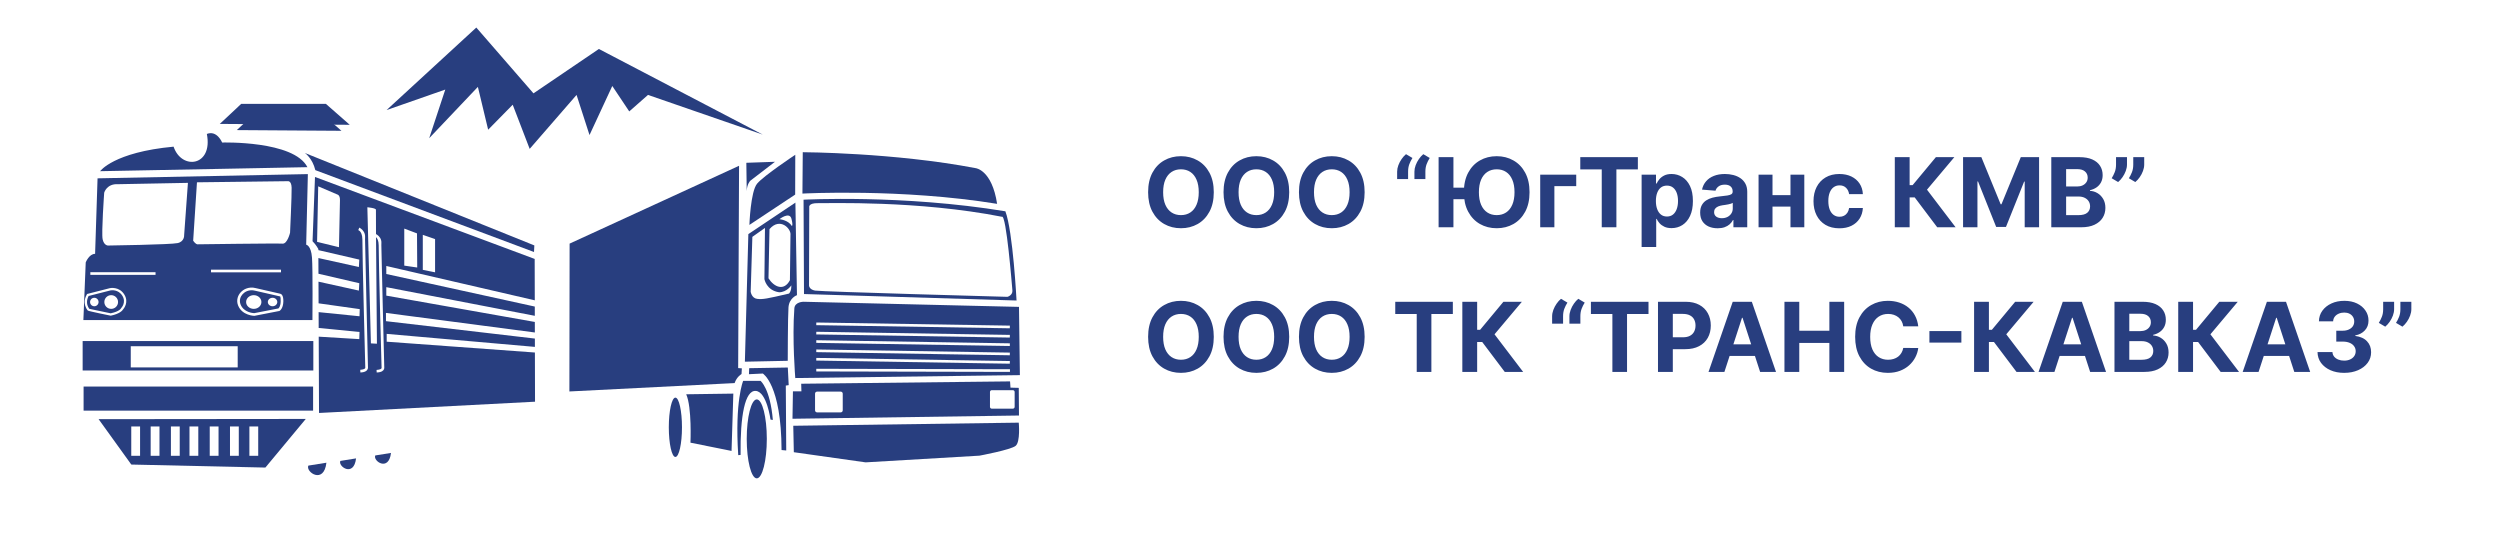 <?xml version="1.0" encoding="UTF-8"?> <svg xmlns="http://www.w3.org/2000/svg" width="363" height="78" viewBox="0 0 363 78" fill="none"><g clip-path="url(#clip0_82_271)"><path d="M176.241 27.909C176.241 29.019 176.031 29.964 175.61 30.743C175.192 31.522 174.622 32.117 173.9 32.528C173.181 32.935 172.372 33.139 171.474 33.139C170.569 33.139 169.757 32.934 169.038 32.523C168.318 32.112 167.75 31.517 167.332 30.738C166.915 29.959 166.706 29.016 166.706 27.909C166.706 26.799 166.915 25.854 167.332 25.075C167.75 24.296 168.318 23.703 169.038 23.296C169.757 22.884 170.569 22.679 171.474 22.679C172.372 22.679 173.181 22.884 173.9 23.296C174.622 23.703 175.192 24.296 175.61 25.075C176.031 25.854 176.241 26.799 176.241 27.909ZM174.059 27.909C174.059 27.19 173.951 26.583 173.736 26.09C173.524 25.596 173.224 25.221 172.836 24.966C172.448 24.711 171.994 24.583 171.474 24.583C170.953 24.583 170.499 24.711 170.112 24.966C169.724 25.221 169.422 25.596 169.207 26.09C168.995 26.583 168.888 27.19 168.888 27.909C168.888 28.628 168.995 29.235 169.207 29.729C169.422 30.223 169.724 30.597 170.112 30.852C170.499 31.108 170.953 31.235 171.474 31.235C171.994 31.235 172.448 31.108 172.836 30.852C173.224 30.597 173.524 30.223 173.736 29.729C173.951 29.235 174.059 28.628 174.059 27.909ZM187.193 27.909C187.193 29.019 186.982 29.964 186.561 30.743C186.144 31.522 185.574 32.117 184.851 32.528C184.132 32.935 183.323 33.139 182.425 33.139C181.52 33.139 180.708 32.934 179.989 32.523C179.27 32.112 178.701 31.517 178.284 30.738C177.866 29.959 177.657 29.016 177.657 27.909C177.657 26.799 177.866 25.854 178.284 25.075C178.701 24.296 179.27 23.703 179.989 23.296C180.708 22.884 181.52 22.679 182.425 22.679C183.323 22.679 184.132 22.884 184.851 23.296C185.574 23.703 186.144 24.296 186.561 25.075C186.982 25.854 187.193 26.799 187.193 27.909ZM185.01 27.909C185.01 27.19 184.902 26.583 184.687 26.09C184.475 25.596 184.175 25.221 183.787 24.966C183.399 24.711 182.945 24.583 182.425 24.583C181.905 24.583 181.45 24.711 181.063 24.966C180.675 25.221 180.373 25.596 180.158 26.09C179.946 26.583 179.84 27.19 179.84 27.909C179.84 28.628 179.946 29.235 180.158 29.729C180.373 30.223 180.675 30.597 181.063 30.852C181.45 31.108 181.905 31.235 182.425 31.235C182.945 31.235 183.399 31.108 183.787 30.852C184.175 30.597 184.475 30.223 184.687 29.729C184.902 29.235 185.01 28.628 185.01 27.909ZM198.144 27.909C198.144 29.019 197.933 29.964 197.512 30.743C197.095 31.522 196.525 32.117 195.802 32.528C195.083 32.935 194.274 33.139 193.376 33.139C192.471 33.139 191.659 32.934 190.94 32.523C190.221 32.112 189.652 31.517 189.235 30.738C188.817 29.959 188.608 29.016 188.608 27.909C188.608 26.799 188.817 25.854 189.235 25.075C189.652 24.296 190.221 23.703 190.94 23.296C191.659 22.884 192.471 22.679 193.376 22.679C194.274 22.679 195.083 22.884 195.802 23.296C196.525 23.703 197.095 24.296 197.512 25.075C197.933 25.854 198.144 26.799 198.144 27.909ZM195.961 27.909C195.961 27.19 195.854 26.583 195.638 26.09C195.426 25.596 195.126 25.221 194.738 24.966C194.35 24.711 193.896 24.583 193.376 24.583C192.856 24.583 192.402 24.711 192.014 24.966C191.626 25.221 191.324 25.596 191.109 26.09C190.897 26.583 190.791 27.19 190.791 27.909C190.791 28.628 190.897 29.235 191.109 29.729C191.324 30.223 191.626 30.597 192.014 30.852C192.402 31.108 192.856 31.235 193.376 31.235C193.896 31.235 194.35 31.108 194.738 30.852C195.126 30.597 195.426 30.223 195.638 29.729C195.854 29.235 195.961 28.628 195.961 27.909ZM202.864 26V24.926C202.864 24.621 202.924 24.31 203.043 23.991C203.163 23.673 203.32 23.373 203.516 23.092C203.711 22.81 203.923 22.575 204.152 22.386L205.087 22.938C204.901 23.229 204.749 23.534 204.629 23.852C204.513 24.171 204.455 24.525 204.455 24.916V26H202.864ZM205.375 26V24.926C205.375 24.621 205.435 24.31 205.554 23.991C205.673 23.673 205.831 23.373 206.026 23.092C206.222 22.81 206.434 22.575 206.663 22.386L207.597 22.938C207.412 23.229 207.259 23.534 207.14 23.852C207.024 24.171 206.966 24.525 206.966 24.916V26H205.375ZM211.038 22.818V33H208.885V22.818H211.038ZM213.225 27.248V28.928H209.974V27.248H213.225ZM222.089 27.909C222.089 29.019 221.879 29.964 221.458 30.743C221.04 31.522 220.47 32.117 219.748 32.528C219.029 32.935 218.22 33.139 217.322 33.139C216.417 33.139 215.605 32.934 214.886 32.523C214.166 32.112 213.598 31.517 213.18 30.738C212.763 29.959 212.554 29.016 212.554 27.909C212.554 26.799 212.763 25.854 213.18 25.075C213.598 24.296 214.166 23.703 214.886 23.296C215.605 22.884 216.417 22.679 217.322 22.679C218.22 22.679 219.029 22.884 219.748 23.296C220.47 23.703 221.04 24.296 221.458 25.075C221.879 25.854 222.089 26.799 222.089 27.909ZM219.907 27.909C219.907 27.19 219.799 26.583 219.584 26.09C219.372 25.596 219.072 25.221 218.684 24.966C218.296 24.711 217.842 24.583 217.322 24.583C216.801 24.583 216.347 24.711 215.96 24.966C215.572 25.221 215.27 25.596 215.055 26.09C214.843 26.583 214.737 27.19 214.737 27.909C214.737 28.628 214.843 29.235 215.055 29.729C215.27 30.223 215.572 30.597 215.96 30.852C216.347 31.108 216.801 31.235 217.322 31.235C217.842 31.235 218.296 31.108 218.684 30.852C219.072 30.597 219.372 30.223 219.584 29.729C219.799 29.235 219.907 28.628 219.907 27.909ZM228.868 25.364V27.029H225.696V33H223.638V25.364H228.868ZM229.456 24.593V22.818H237.818V24.593H234.701V33H232.573V24.593H229.456ZM238.363 35.864V25.364H240.451V26.646H240.545C240.638 26.441 240.772 26.232 240.948 26.02C241.127 25.805 241.359 25.625 241.644 25.483C241.932 25.337 242.29 25.264 242.718 25.264C243.275 25.264 243.788 25.41 244.259 25.702C244.73 25.99 245.106 26.426 245.388 27.009C245.669 27.589 245.81 28.317 245.81 29.192C245.81 30.044 245.673 30.763 245.398 31.349C245.126 31.933 244.755 32.375 244.284 32.677C243.817 32.975 243.293 33.124 242.713 33.124C242.302 33.124 241.952 33.056 241.664 32.92C241.379 32.785 241.145 32.614 240.963 32.408C240.781 32.2 240.641 31.989 240.545 31.777H240.481V35.864H238.363ZM240.436 29.182C240.436 29.636 240.499 30.032 240.625 30.37C240.751 30.708 240.933 30.972 241.172 31.16C241.41 31.346 241.7 31.439 242.042 31.439C242.386 31.439 242.678 31.345 242.917 31.155C243.155 30.963 243.336 30.698 243.459 30.36C243.585 30.019 243.648 29.626 243.648 29.182C243.648 28.741 243.586 28.353 243.464 28.018C243.341 27.684 243.16 27.422 242.922 27.233C242.683 27.044 242.39 26.95 242.042 26.95C241.697 26.95 241.405 27.041 241.167 27.223C240.931 27.405 240.751 27.664 240.625 27.999C240.499 28.333 240.436 28.728 240.436 29.182ZM249.4 33.144C248.912 33.144 248.478 33.06 248.097 32.891C247.716 32.718 247.414 32.465 247.192 32.13C246.974 31.792 246.864 31.371 246.864 30.867C246.864 30.443 246.942 30.087 247.098 29.798C247.254 29.51 247.466 29.278 247.734 29.102C248.003 28.927 248.308 28.794 248.649 28.704C248.994 28.615 249.355 28.552 249.733 28.516C250.177 28.469 250.535 28.426 250.807 28.386C251.078 28.343 251.276 28.28 251.398 28.197C251.521 28.115 251.582 27.992 251.582 27.829V27.8C251.582 27.485 251.483 27.241 251.284 27.069C251.088 26.896 250.81 26.81 250.449 26.81C250.068 26.81 249.764 26.895 249.539 27.064C249.314 27.23 249.164 27.438 249.091 27.69L247.133 27.531C247.232 27.067 247.428 26.666 247.719 26.328C248.011 25.987 248.387 25.725 248.848 25.543C249.312 25.357 249.849 25.264 250.459 25.264C250.883 25.264 251.289 25.314 251.677 25.413C252.068 25.513 252.414 25.667 252.716 25.876C253.021 26.084 253.261 26.353 253.437 26.681C253.612 27.006 253.7 27.395 253.7 27.849V33H251.692V31.941H251.632C251.509 32.18 251.345 32.39 251.14 32.572C250.934 32.751 250.687 32.892 250.399 32.995C250.111 33.094 249.778 33.144 249.4 33.144ZM250.006 31.683C250.318 31.683 250.593 31.621 250.831 31.499C251.07 31.373 251.257 31.204 251.393 30.991C251.529 30.779 251.597 30.539 251.597 30.271V29.46C251.531 29.503 251.44 29.543 251.324 29.579C251.211 29.613 251.083 29.644 250.941 29.674C250.798 29.701 250.656 29.725 250.513 29.749C250.371 29.768 250.242 29.787 250.126 29.803C249.877 29.84 249.66 29.898 249.474 29.977C249.289 30.057 249.144 30.165 249.042 30.3C248.939 30.433 248.888 30.599 248.888 30.798C248.888 31.086 248.992 31.306 249.201 31.459C249.413 31.608 249.681 31.683 250.006 31.683ZM260.658 28.337V30.002H256.671V28.337H260.658ZM257.367 25.364V33H255.343V25.364H257.367ZM261.985 25.364V33H259.977V25.364H261.985ZM267.079 33.149C266.296 33.149 265.624 32.983 265.06 32.652C264.5 32.317 264.069 31.853 263.768 31.26C263.469 30.667 263.32 29.984 263.32 29.212C263.32 28.43 263.471 27.743 263.773 27.153C264.077 26.56 264.51 26.098 265.07 25.766C265.63 25.432 266.296 25.264 267.069 25.264C267.735 25.264 268.318 25.385 268.819 25.627C269.319 25.869 269.715 26.209 270.007 26.646C270.299 27.084 270.459 27.598 270.489 28.188H268.491C268.434 27.806 268.285 27.5 268.043 27.268C267.805 27.032 267.491 26.915 267.104 26.915C266.775 26.915 266.489 27.004 266.243 27.183C266.001 27.359 265.813 27.616 265.677 27.954C265.541 28.292 265.473 28.701 265.473 29.182C265.473 29.669 265.539 30.083 265.672 30.425C265.808 30.766 265.998 31.026 266.243 31.205C266.489 31.384 266.775 31.474 267.104 31.474C267.345 31.474 267.563 31.424 267.755 31.325C267.95 31.225 268.111 31.081 268.237 30.892C268.366 30.7 268.451 30.47 268.491 30.201H270.489C270.456 30.784 270.297 31.298 270.012 31.742C269.73 32.183 269.341 32.528 268.844 32.776C268.346 33.025 267.758 33.149 267.079 33.149ZM281.285 33L278.014 28.66H277.278V33H275.125V22.818H277.278V26.885H277.71L281.091 22.818H283.771L279.798 27.541L283.955 33H281.285ZM285.037 22.818H287.692L290.496 29.659H290.615L293.419 22.818H296.074V33H293.986V26.373H293.902L291.267 32.95H289.845L287.21 26.348H287.125V33H285.037V22.818ZM297.848 33V22.818H301.925C302.674 22.818 303.298 22.929 303.799 23.151C304.299 23.373 304.675 23.682 304.927 24.076C305.179 24.467 305.305 24.918 305.305 25.428C305.305 25.826 305.226 26.176 305.067 26.477C304.907 26.776 304.689 27.021 304.41 27.213C304.135 27.402 303.82 27.536 303.466 27.616V27.715C303.854 27.732 304.216 27.841 304.555 28.043C304.896 28.245 305.173 28.529 305.385 28.893C305.597 29.255 305.703 29.686 305.703 30.186C305.703 30.726 305.569 31.209 305.3 31.633C305.035 32.054 304.642 32.387 304.122 32.632C303.602 32.877 302.96 33 302.198 33H297.848ZM300.001 31.24H301.756C302.355 31.24 302.793 31.126 303.068 30.897C303.343 30.665 303.481 30.357 303.481 29.972C303.481 29.691 303.413 29.442 303.277 29.227C303.141 29.011 302.947 28.842 302.695 28.72C302.447 28.597 302.15 28.535 301.805 28.535H300.001V31.24ZM300.001 27.079H301.596C301.891 27.079 302.153 27.027 302.382 26.925C302.614 26.819 302.796 26.669 302.929 26.477C303.065 26.285 303.133 26.055 303.133 25.786C303.133 25.418 303.002 25.122 302.74 24.896C302.481 24.671 302.113 24.558 301.636 24.558H300.001V27.079ZM308.839 22.818V23.892C308.839 24.197 308.779 24.509 308.66 24.827C308.544 25.142 308.388 25.44 308.192 25.722C307.997 26 307.783 26.237 307.551 26.433L306.616 25.881C306.782 25.619 306.928 25.329 307.054 25.011C307.183 24.692 307.248 24.323 307.248 23.902V22.818H308.839ZM311.339 22.818V23.892C311.339 24.197 311.28 24.509 311.161 24.827C311.045 25.142 310.889 25.44 310.693 25.722C310.498 26 310.282 26.237 310.047 26.433L309.112 25.881C309.281 25.619 309.429 25.329 309.555 25.011C309.684 24.692 309.749 24.323 309.749 23.902V22.818H311.339ZM176.241 48.909C176.241 50.019 176.031 50.964 175.61 51.743C175.192 52.522 174.622 53.117 173.9 53.528C173.181 53.935 172.372 54.139 171.474 54.139C170.569 54.139 169.757 53.934 169.038 53.523C168.318 53.112 167.75 52.517 167.332 51.738C166.915 50.959 166.706 50.016 166.706 48.909C166.706 47.799 166.915 46.854 167.332 46.075C167.75 45.296 168.318 44.703 169.038 44.295C169.757 43.885 170.569 43.679 171.474 43.679C172.372 43.679 173.181 43.885 173.9 44.295C174.622 44.703 175.192 45.296 175.61 46.075C176.031 46.854 176.241 47.799 176.241 48.909ZM174.059 48.909C174.059 48.19 173.951 47.583 173.736 47.09C173.524 46.596 173.224 46.221 172.836 45.966C172.448 45.711 171.994 45.583 171.474 45.583C170.953 45.583 170.499 45.711 170.112 45.966C169.724 46.221 169.422 46.596 169.207 47.09C168.995 47.583 168.888 48.19 168.888 48.909C168.888 49.628 168.995 50.235 169.207 50.729C169.422 51.222 169.724 51.597 170.112 51.852C170.499 52.108 170.953 52.235 171.474 52.235C171.994 52.235 172.448 52.108 172.836 51.852C173.224 51.597 173.524 51.222 173.736 50.729C173.951 50.235 174.059 49.628 174.059 48.909ZM187.193 48.909C187.193 50.019 186.982 50.964 186.561 51.743C186.144 52.522 185.574 53.117 184.851 53.528C184.132 53.935 183.323 54.139 182.425 54.139C181.52 54.139 180.708 53.934 179.989 53.523C179.27 53.112 178.701 52.517 178.284 51.738C177.866 50.959 177.657 50.016 177.657 48.909C177.657 47.799 177.866 46.854 178.284 46.075C178.701 45.296 179.27 44.703 179.989 44.295C180.708 43.885 181.52 43.679 182.425 43.679C183.323 43.679 184.132 43.885 184.851 44.295C185.574 44.703 186.144 45.296 186.561 46.075C186.982 46.854 187.193 47.799 187.193 48.909ZM185.01 48.909C185.01 48.19 184.902 47.583 184.687 47.09C184.475 46.596 184.175 46.221 183.787 45.966C183.399 45.711 182.945 45.583 182.425 45.583C181.905 45.583 181.45 45.711 181.063 45.966C180.675 46.221 180.373 46.596 180.158 47.09C179.946 47.583 179.84 48.19 179.84 48.909C179.84 49.628 179.946 50.235 180.158 50.729C180.373 51.222 180.675 51.597 181.063 51.852C181.45 52.108 181.905 52.235 182.425 52.235C182.945 52.235 183.399 52.108 183.787 51.852C184.175 51.597 184.475 51.222 184.687 50.729C184.902 50.235 185.01 49.628 185.01 48.909ZM198.144 48.909C198.144 50.019 197.933 50.964 197.512 51.743C197.095 52.522 196.525 53.117 195.802 53.528C195.083 53.935 194.274 54.139 193.376 54.139C192.471 54.139 191.659 53.934 190.94 53.523C190.221 53.112 189.652 52.517 189.235 51.738C188.817 50.959 188.608 50.016 188.608 48.909C188.608 47.799 188.817 46.854 189.235 46.075C189.652 45.296 190.221 44.703 190.94 44.295C191.659 43.885 192.471 43.679 193.376 43.679C194.274 43.679 195.083 43.885 195.802 44.295C196.525 44.703 197.095 45.296 197.512 46.075C197.933 46.854 198.144 47.799 198.144 48.909ZM195.961 48.909C195.961 48.19 195.854 47.583 195.638 47.09C195.426 46.596 195.126 46.221 194.738 45.966C194.35 45.711 193.896 45.583 193.376 45.583C192.856 45.583 192.402 45.711 192.014 45.966C191.626 46.221 191.324 46.596 191.109 47.09C190.897 47.583 190.791 48.19 190.791 48.909C190.791 49.628 190.897 50.235 191.109 50.729C191.324 51.222 191.626 51.597 192.014 51.852C192.402 52.108 192.856 52.235 193.376 52.235C193.896 52.235 194.35 52.108 194.738 51.852C195.126 51.597 195.426 51.222 195.638 50.729C195.854 50.235 195.961 49.628 195.961 48.909ZM202.591 45.593V43.818H210.953V45.593H207.836V54H205.708V45.593H202.591ZM218.49 54L215.219 49.66H214.483V54H212.33V43.818H214.483V47.885H214.915L218.296 43.818H220.976L217.004 48.541L221.16 54H218.49ZM225.368 47V45.926C225.368 45.621 225.428 45.31 225.547 44.992C225.667 44.673 225.824 44.373 226.02 44.092C226.215 43.81 226.427 43.575 226.656 43.386L227.591 43.938C227.405 44.229 227.252 44.534 227.133 44.852C227.017 45.17 226.959 45.525 226.959 45.916V47H225.368ZM227.879 47V45.926C227.879 45.621 227.939 45.31 228.058 44.992C228.177 44.673 228.335 44.373 228.53 44.092C228.726 43.81 228.938 43.575 229.167 43.386L230.101 43.938C229.916 44.229 229.763 44.534 229.644 44.852C229.528 45.17 229.47 45.525 229.47 45.916V47H227.879ZM231.001 45.593V43.818H239.363V45.593H236.246V54H234.118V45.593H231.001ZM240.74 54V43.818H244.757C245.53 43.818 246.188 43.966 246.731 44.261C247.275 44.552 247.689 44.958 247.974 45.479C248.262 45.996 248.407 46.592 248.407 47.269C248.407 47.945 248.261 48.541 247.969 49.058C247.677 49.575 247.255 49.978 246.701 50.266C246.151 50.555 245.485 50.699 244.703 50.699H242.142V48.974H244.355C244.769 48.974 245.11 48.903 245.379 48.76C245.651 48.614 245.853 48.414 245.985 48.158C246.121 47.9 246.189 47.603 246.189 47.269C246.189 46.93 246.121 46.635 245.985 46.383C245.853 46.128 245.651 45.931 245.379 45.792C245.107 45.649 244.762 45.578 244.345 45.578H242.893V54H240.74ZM250.384 54H248.077L251.592 43.818H254.366L257.876 54H255.569L253.019 46.145H252.939L250.384 54ZM250.24 49.998H255.689V51.678H250.24V49.998ZM259.102 54V43.818H261.254V48.019H265.624V43.818H267.772V54H265.624V49.794H261.254V54H259.102ZM278.531 47.383H276.353C276.313 47.101 276.232 46.851 276.11 46.632C275.987 46.41 275.829 46.221 275.637 46.065C275.445 45.91 275.223 45.79 274.971 45.707C274.722 45.624 274.452 45.583 274.161 45.583C273.634 45.583 273.175 45.714 272.784 45.976C272.392 46.234 272.089 46.612 271.874 47.109C271.658 47.603 271.551 48.203 271.551 48.909C271.551 49.635 271.658 50.245 271.874 50.739C272.093 51.233 272.397 51.605 272.789 51.857C273.18 52.109 273.632 52.235 274.146 52.235C274.434 52.235 274.701 52.197 274.946 52.121C275.195 52.044 275.415 51.934 275.607 51.788C275.8 51.639 275.959 51.458 276.085 51.246C276.214 51.034 276.303 50.792 276.353 50.52L278.531 50.53C278.474 50.997 278.334 51.448 278.108 51.882C277.886 52.313 277.586 52.699 277.208 53.041C276.834 53.379 276.386 53.647 275.866 53.846C275.349 54.041 274.764 54.139 274.111 54.139C273.203 54.139 272.391 53.934 271.675 53.523C270.962 53.112 270.399 52.517 269.985 51.738C269.574 50.959 269.368 50.016 269.368 48.909C269.368 47.799 269.577 46.854 269.994 46.075C270.412 45.296 270.979 44.703 271.695 44.295C272.411 43.885 273.216 43.679 274.111 43.679C274.701 43.679 275.248 43.762 275.752 43.928C276.259 44.093 276.708 44.335 277.099 44.653C277.49 44.968 277.808 45.354 278.053 45.812C278.302 46.269 278.461 46.793 278.531 47.383ZM284.792 48.069V49.749H280.149V48.069H284.792ZM292.797 54L289.525 49.66H288.79V54H286.637V43.818H288.79V47.885H289.222L292.603 43.818H295.282L291.31 48.541L295.466 54H292.797ZM298.304 54H295.997L299.512 43.818H302.286L305.796 54H303.489L300.939 46.145H300.859L298.304 54ZM298.16 49.998H303.609V51.678H298.16V49.998ZM307.022 54V43.818H311.098C311.847 43.818 312.472 43.929 312.973 44.151C313.473 44.373 313.849 44.682 314.101 45.076C314.353 45.467 314.479 45.918 314.479 46.428C314.479 46.826 314.4 47.176 314.24 47.477C314.081 47.776 313.863 48.021 313.584 48.213C313.309 48.402 312.994 48.536 312.64 48.616V48.715C313.027 48.732 313.39 48.841 313.728 49.043C314.07 49.245 314.346 49.529 314.559 49.894C314.771 50.255 314.877 50.686 314.877 51.186C314.877 51.726 314.743 52.209 314.474 52.633C314.209 53.054 313.816 53.387 313.296 53.632C312.775 53.877 312.134 54 311.372 54H307.022ZM309.174 52.24H310.929C311.529 52.24 311.967 52.126 312.242 51.897C312.517 51.665 312.654 51.357 312.654 50.972C312.654 50.691 312.587 50.442 312.451 50.227C312.315 50.011 312.121 49.842 311.869 49.719C311.62 49.597 311.324 49.535 310.979 49.535H309.174V52.24ZM309.174 48.079H310.77C311.065 48.079 311.327 48.028 311.556 47.925C311.788 47.819 311.97 47.669 312.103 47.477C312.239 47.285 312.306 47.055 312.306 46.786C312.306 46.418 312.176 46.122 311.914 45.896C311.655 45.671 311.287 45.558 310.81 45.558H309.174V48.079ZM322.437 54L319.166 49.66H318.43V54H316.278V43.818H318.43V47.885H318.863L322.243 43.818H324.923L320.951 48.541L325.107 54H322.437ZM327.945 54H325.638L329.153 43.818H331.927L335.437 54H333.13L330.58 46.145H330.5L327.945 54ZM327.8 49.998H333.249V51.678H327.8V49.998ZM340.366 54.139C339.624 54.139 338.962 54.012 338.382 53.756C337.806 53.498 337.35 53.143 337.015 52.693C336.684 52.238 336.513 51.715 336.503 51.121H338.671C338.684 51.37 338.765 51.589 338.914 51.778C339.067 51.963 339.269 52.108 339.521 52.21C339.773 52.313 340.056 52.364 340.371 52.364C340.699 52.364 340.989 52.306 341.241 52.19C341.493 52.074 341.69 51.914 341.833 51.708C341.975 51.503 342.047 51.266 342.047 50.997C342.047 50.725 341.97 50.485 341.818 50.276C341.669 50.064 341.453 49.898 341.172 49.779C340.893 49.66 340.562 49.6 340.177 49.6H339.228V48.019H340.177C340.502 48.019 340.789 47.963 341.037 47.85C341.289 47.737 341.485 47.582 341.624 47.383C341.763 47.181 341.833 46.945 341.833 46.677C341.833 46.422 341.771 46.198 341.649 46.006C341.529 45.81 341.36 45.658 341.142 45.548C340.926 45.439 340.674 45.384 340.386 45.384C340.094 45.384 339.828 45.437 339.586 45.543C339.344 45.646 339.15 45.794 339.004 45.986C338.858 46.178 338.78 46.403 338.77 46.662H336.707C336.717 46.075 336.884 45.558 337.209 45.111C337.534 44.663 337.971 44.314 338.522 44.062C339.075 43.807 339.7 43.679 340.396 43.679C341.099 43.679 341.713 43.807 342.24 44.062C342.767 44.317 343.177 44.662 343.468 45.096C343.763 45.527 343.909 46.011 343.906 46.548C343.909 47.118 343.732 47.593 343.374 47.974C343.019 48.356 342.557 48.597 341.987 48.7V48.78C342.736 48.876 343.306 49.136 343.697 49.56C344.092 49.981 344.287 50.508 344.284 51.141C344.287 51.721 344.12 52.237 343.782 52.688C343.447 53.138 342.984 53.493 342.395 53.751C341.805 54.01 341.128 54.139 340.366 54.139ZM347.626 43.818V44.892C347.626 45.197 347.566 45.508 347.447 45.827C347.331 46.142 347.175 46.44 346.98 46.722C346.784 47 346.57 47.237 346.338 47.432L345.404 46.881C345.569 46.619 345.715 46.329 345.841 46.011C345.97 45.693 346.035 45.323 346.035 44.902V43.818H347.626ZM350.127 43.818V44.892C350.127 45.197 350.067 45.508 349.948 45.827C349.832 46.142 349.676 46.44 349.48 46.722C349.285 47 349.069 47.237 348.834 47.432L347.899 46.881C348.068 46.619 348.216 46.329 348.342 46.011C348.471 45.693 348.536 45.323 348.536 44.902V43.818H350.127Z" fill="#283E7F"></path><path fill-rule="evenodd" clip-rule="evenodd" d="M56.129 15.983L69.16 4L77.46 13.554L86.958 7.11L110.752 19.545L94.09 13.781L91.367 16.177L88.903 12.485L85.597 19.61L83.716 13.781L76.909 21.618L74.445 15.206L70.879 18.833L69.388 12.615L62.321 20.064L64.655 13.004L56.129 15.983Z" fill="#283E7F"></path><path fill-rule="evenodd" clip-rule="evenodd" d="M31.915 17.992L35.027 15.077H47.313L50.782 18.121" fill="#283E7F"></path><path fill-rule="evenodd" clip-rule="evenodd" d="M34.383 18.889L36.89 16.541H46.785L49.578 18.993" fill="#283E7F"></path><path fill-rule="evenodd" clip-rule="evenodd" d="M44.637 24.274L14.539 24.857C14.539 24.857 16.484 22.105 25.204 21.295C26.376 24.762 30.959 24.146 30.035 19.449C31.51 18.866 32.254 20.695 32.254 20.695C32.254 20.695 42.66 20.388 44.637 24.274Z" fill="#283E7F"></path><path fill-rule="evenodd" clip-rule="evenodd" d="M13.808 36.857C12.932 36.857 12.447 38.105 12.447 38.105L12.106 46.476H45.366C45.366 46.476 45.431 39.189 45.301 37.408C45.171 35.627 44.458 35.529 44.458 35.529L44.702 25.279L14.165 25.894L13.808 36.857ZM16.076 45.493C17.383 45.211 17.569 44.774 17.569 44.773L17.583 44.742L17.603 44.721C17.605 44.72 18.377 43.931 17.763 42.94C17.176 41.992 16.157 42.145 16.044 42.166V42.166L12.867 42.977C12.677 43.338 12.622 43.664 12.637 43.939C12.665 44.478 12.944 44.812 12.978 44.843C12.994 44.856 15.733 45.423 16.076 45.493ZM17.858 44.944C17.777 45.076 17.404 45.558 16.111 45.831L16.077 45.837L16.043 45.831C16.034 45.829 12.866 45.191 12.757 45.096C12.71 45.055 12.335 44.616 12.3 43.956C12.282 43.611 12.353 43.2 12.608 42.749L12.644 42.686L12.713 42.668L15.961 41.839L15.972 41.837C15.976 41.836 17.304 41.559 18.05 42.763C18.747 43.888 17.978 44.81 17.858 44.944ZM37.134 41.834L40.667 42.642V42.643C40.822 42.668 41.16 42.828 41.143 43.758C41.123 44.841 40.595 45.138 40.594 45.138L40.566 45.154L40.534 45.16L36.958 45.857L36.938 45.86L36.915 45.86C36.91 45.859 35.163 45.825 34.574 44.362C34.421 43.982 34.409 43.596 34.504 43.242C34.584 42.946 34.739 42.673 34.949 42.444L34.95 42.444C35.158 42.217 35.423 42.032 35.723 41.911C36.141 41.743 36.629 41.698 37.134 41.834ZM40.581 43.021L37.041 42.212L37.034 42.21C36.614 42.098 36.211 42.134 35.867 42.272C35.621 42.37 35.405 42.522 35.236 42.706V42.707C35.067 42.89 34.943 43.108 34.88 43.342C34.806 43.618 34.816 43.92 34.935 44.217C35.393 45.354 36.716 45.461 36.906 45.471L40.421 44.786C40.495 44.729 40.741 44.483 40.755 43.752C40.769 43.012 40.656 43.023 40.656 43.023L40.618 43.03L40.581 43.021ZM39.575 43.237C39.197 43.237 38.889 43.513 38.889 43.853C38.889 44.193 39.197 44.468 39.575 44.468C39.955 44.468 40.262 44.193 40.262 43.853C40.262 43.513 39.955 43.237 39.575 43.237ZM36.845 42.857C36.232 42.857 35.735 43.303 35.735 43.853C35.735 44.403 36.232 44.848 36.845 44.848C37.459 44.848 37.956 44.403 37.956 43.853C37.956 43.303 37.459 42.857 36.845 42.857ZM16.145 42.857C16.696 42.857 17.142 43.303 17.142 43.853C17.142 44.403 16.696 44.848 16.145 44.848C15.595 44.848 15.149 44.403 15.149 43.853C15.149 43.303 15.595 42.857 16.145 42.857ZM13.695 43.237C14.036 43.237 14.311 43.513 14.311 43.853C14.311 44.193 14.036 44.468 13.695 44.468C13.355 44.468 13.079 44.193 13.079 43.853C13.079 43.513 13.355 43.237 13.695 43.237ZM30.639 39.152H40.802V39.541H30.639V39.152ZM13.118 39.519H22.584V39.908H13.118V39.519ZM28.048 34.956C28.405 35.475 28.664 35.474 28.664 35.474C28.664 35.474 40.302 35.312 41.015 35.377C41.729 35.442 42.117 33.79 42.117 33.79C42.117 33.79 42.377 28.285 42.344 27.248C42.312 26.212 41.794 26.309 41.794 26.309L28.599 26.471L28.048 34.956ZM17.14 26.746L27.287 26.552L26.736 34.162C26.736 34.162 26.8 35.069 25.796 35.296C24.791 35.523 15.682 35.652 15.682 35.652C15.682 35.652 15.098 35.652 14.903 34.745C14.709 33.838 15.13 27.977 15.13 27.977C15.13 27.977 15.487 26.649 17.14 26.746Z" fill="#283E7F"></path><path fill-rule="evenodd" clip-rule="evenodd" d="M12.137 56.127H45.462V59.624H12.137V56.127Z" fill="#283E7F"></path><path fill-rule="evenodd" clip-rule="evenodd" d="M12 49.52H45.495V53.795H12V49.52ZM18.986 50.272H34.514V53.348H18.986V50.272Z" fill="#283E7F"></path><path fill-rule="evenodd" clip-rule="evenodd" d="M14.318 60.862L44.4 60.83L38.532 67.89L19.066 67.453L14.318 60.862ZM19.059 61.921H20.338V66.183H19.059V61.921ZM21.877 61.921H23.157V66.183H21.877V61.921ZM24.817 61.921H26.097V66.183H24.817V61.921ZM27.513 61.921H28.793V66.183H27.513V61.921ZM30.453 61.921H31.733V66.183H30.453V61.921ZM33.394 61.921H34.673V66.183H33.394V61.921ZM36.212 61.921H37.492V66.183H36.212V61.921Z" fill="#283E7F"></path><path fill-rule="evenodd" clip-rule="evenodd" d="M44.262 22.211C44.262 22.211 45.364 22.955 45.786 24.704L77.538 36.591L77.587 35.635L44.262 22.211Z" fill="#283E7F"></path><path fill-rule="evenodd" clip-rule="evenodd" d="M45.382 35.026C45.901 35.544 46.225 36.16 46.225 36.16L46.226 36.318L52.169 37.694L52.111 38.767L46.23 37.468L46.24 39.748L52.169 41.121L52.111 42.194L46.245 40.898L46.322 59.963L77.686 58.327L77.668 51.185L56.147 49.614V48.48L77.666 50.368L77.663 49.16L56.042 46.634V45.436L77.661 48.277L77.657 46.747L56.091 42.925V41.695L77.655 45.856L77.652 44.513L56.091 39.785V38.619L77.65 43.606L77.635 37.597L45.737 25.695L45.382 35.026ZM53.008 53.48C53.034 53.442 53.042 53.406 53.043 53.382L53.043 53.381L53.043 53.377L53.042 53.362L53.042 53.351V53.35L53.037 53.331L53.037 53.313C53.036 53.264 52.612 37.346 52.618 34.773C52.611 34.077 52.411 33.732 52.249 33.565C52.128 33.461 52.024 33.413 52.023 33.413L52.165 33.053L52.186 33.061L52.188 33.062C52.229 33.079 52.321 33.123 52.428 33.214C52.689 33.414 53.06 33.819 53.011 34.481C53.008 34.53 53.006 34.635 53.006 34.785C53.02 36.153 53.416 52.754 53.429 53.337C53.432 53.355 53.444 53.458 53.389 53.583C53.304 53.802 53.053 54.058 52.346 54.084L52.338 54.084V54.084L52.329 54.084L52.308 53.697C52.772 53.66 52.945 53.558 53.008 53.48ZM53.34 30.095C53.34 30.095 54.62 30.208 54.586 30.468C54.577 30.537 54.583 31.95 54.596 33.986C54.645 34.009 54.715 34.049 54.795 34.113C55.056 34.304 55.427 34.692 55.378 35.325C55.374 35.372 55.372 35.473 55.372 35.616C55.387 36.925 55.782 52.811 55.796 53.369C55.799 53.386 55.81 53.485 55.756 53.605C55.671 53.814 55.42 54.059 54.713 54.084L54.705 54.084V54.084L54.696 54.084L54.675 53.714C55.139 53.678 55.311 53.581 55.374 53.506C55.401 53.469 55.408 53.436 55.41 53.413L55.409 53.411L55.409 53.407L55.409 53.393L55.408 53.383V53.381L55.404 53.364L55.404 53.346C55.402 53.3 54.979 38.066 54.985 35.604C54.977 34.938 54.778 34.608 54.616 34.449L54.599 34.436C54.639 40.122 54.73 49.907 54.73 49.907L53.855 49.859L53.34 30.095ZM46.272 47.621L52.202 48.204L52.169 49.241L46.277 48.884L46.272 47.621ZM46.257 44.043L52.234 44.885L52.202 45.921L46.263 45.321L46.257 44.043ZM61.39 34.099L63.173 34.714V39.539L61.39 39.183V34.099ZM58.7 33.192L60.548 33.888L60.58 38.843L58.7 38.568V33.192ZM46.203 27.054L49.007 28.252C49.007 28.252 49.379 28.317 49.363 29.078C49.347 29.839 49.218 35.895 49.218 35.895L46.041 35.118L46.203 27.054Z" fill="#283E7F"></path><path fill-rule="evenodd" clip-rule="evenodd" d="M44.77 67.606L47.396 67.185C47.025 70.379 44.345 68.54 44.77 67.606Z" fill="#283E7F"></path><path fill-rule="evenodd" clip-rule="evenodd" d="M49.416 66.925L51.7 66.558C51.377 69.337 49.046 67.738 49.416 66.925Z" fill="#283E7F"></path><path fill-rule="evenodd" clip-rule="evenodd" d="M54.489 66.131L56.773 65.765C56.45 68.543 54.119 66.944 54.489 66.131Z" fill="#283E7F"></path><path fill-rule="evenodd" clip-rule="evenodd" d="M106.664 55.624C106.988 54.684 107.669 54.312 107.669 54.312L107.717 53.485L107.182 53.445L107.312 24.071L82.707 35.373L82.676 56.84L106.664 55.624Z" fill="#283E7F"></path><path fill-rule="evenodd" clip-rule="evenodd" d="M108.424 27.75C108.456 26.714 108.943 26.244 108.943 26.244L112.525 23.492L108.368 23.637L108.424 27.75Z" fill="#283E7F"></path><path fill-rule="evenodd" clip-rule="evenodd" d="M115.475 22.472L115.459 28.253L108.813 32.657C108.813 32.657 108.975 27.816 109.932 26.666C110.888 25.516 115.475 22.472 115.475 22.472Z" fill="#283E7F"></path><path fill-rule="evenodd" clip-rule="evenodd" d="M144.78 29.598C130.841 27.33 116.513 28.108 116.513 28.108L116.561 22.101C116.561 22.101 129.803 22.149 141.668 24.416C141.668 24.416 144.029 24.654 144.78 29.598Z" fill="#283E7F"></path><path fill-rule="evenodd" clip-rule="evenodd" d="M108.66 33.993L115.492 29.419L115.719 42.859C115.719 42.859 114.584 43.247 114.487 44.64C114.389 46.033 114.381 52.388 114.381 52.388L108.157 52.518L108.66 33.993ZM114.955 32.798C114.453 31.939 113.173 31.826 113.173 31.826C113.173 31.826 114.648 30.66 114.923 31.777C115.199 32.894 114.955 32.798 114.955 32.798ZM111.73 33.267C113.267 31.483 114.921 33.231 114.777 34.141L114.696 40.683C113.842 42.32 112.397 41.691 111.584 40.408L111.73 33.267ZM109.243 34.39L111.074 33.095L110.993 40.527C110.993 40.527 111.285 42.179 113.132 42.438C114.267 42.422 114.899 41.435 114.899 41.435C114.899 41.435 114.956 42.205 114.567 42.626C111.309 43.387 110.75 43.492 109.939 43.395C109.129 43.297 108.999 42.358 108.999 42.358L109.243 34.39Z" fill="#283E7F"></path><path fill-rule="evenodd" clip-rule="evenodd" d="M99.639 57.249L106.479 57.152L106.22 65.475L100.255 64.277C100.255 64.277 100.482 59.16 99.639 57.249Z" fill="#283E7F"></path><path fill-rule="evenodd" clip-rule="evenodd" d="M98.067 57.735C98.593 57.735 99.023 59.664 99.023 62.042C99.023 64.421 98.593 66.35 98.067 66.35C97.54 66.35 97.111 64.421 97.111 62.042C97.111 59.664 97.54 57.735 98.067 57.735Z" fill="#283E7F"></path><path fill-rule="evenodd" clip-rule="evenodd" d="M109.883 57.994C110.689 57.994 111.342 60.56 111.342 63.726C111.342 66.892 110.689 69.458 109.883 69.458C109.078 69.458 108.425 66.892 108.425 63.726C108.425 60.56 109.078 57.994 109.883 57.994Z" fill="#283E7F"></path><path fill-rule="evenodd" clip-rule="evenodd" d="M113.482 65.345C113.449 55.824 110.759 54.237 110.759 54.237L108.749 54.334L108.781 53.46L114.39 53.363L114.519 55.921L114.098 55.986L114.162 65.41L113.482 65.345Z" fill="#283E7F"></path><path fill-rule="evenodd" clip-rule="evenodd" d="M107.193 66.09L107.533 66.058C107.468 60.39 108.165 56.617 109.754 56.763C111.342 56.909 111.877 60.925 111.877 60.925L112.218 60.973C111.829 56.407 110.435 55.306 110.435 55.306H107.906C107.906 55.306 106.675 58.22 107.193 66.09Z" fill="#283E7F"></path><path fill-rule="evenodd" clip-rule="evenodd" d="M115.183 61.822L147.924 61.369C147.924 61.369 148.183 64.155 147.47 64.737C146.757 65.32 142.219 66.162 142.219 66.162L125.686 67.134L115.263 65.661L115.183 61.822Z" fill="#283E7F"></path><path fill-rule="evenodd" clip-rule="evenodd" d="M115.069 60.803L115.134 56.819H116.366L116.334 55.718L146.66 55.378L146.724 56.285L147.924 56.317L147.956 60.333L115.069 60.803ZM144.004 56.654H147.067C147.21 56.654 147.327 56.771 147.327 56.914V59.078C147.327 59.221 147.21 59.338 147.067 59.338H144.004C143.861 59.338 143.744 59.221 143.744 59.078V56.914C143.744 56.771 143.861 56.654 144.004 56.654ZM118.637 56.864H122.073C122.234 56.864 122.365 56.995 122.365 57.156V59.585C122.365 59.746 122.234 59.877 122.073 59.877H118.637C118.477 59.877 118.345 59.746 118.345 59.585V57.156C118.345 56.995 118.477 56.864 118.637 56.864Z" fill="#283E7F"></path><path fill-rule="evenodd" clip-rule="evenodd" d="M115.339 44.785C115.397 43.813 116.675 43.815 116.675 43.815L147.957 44.559L148.087 54.47L115.475 54.892C115.475 54.892 115.009 49.22 115.339 44.785ZM118.523 53.547L146.645 53.612V53.999L118.523 53.934V53.547ZM118.526 51.968L146.631 52.422L146.625 52.809L118.52 52.355L118.526 51.968ZM118.526 50.744L146.631 51.198L146.625 51.585L118.52 51.131L118.526 50.744ZM118.526 49.398L146.631 49.851L146.625 50.238L118.52 49.785L118.526 49.398ZM118.526 48.173L146.631 48.627L146.625 49.014L118.52 48.56L118.526 48.173ZM118.526 46.827L146.631 47.281L146.625 47.668L118.52 47.214L118.526 46.827Z" fill="#283E7F"></path><path fill-rule="evenodd" clip-rule="evenodd" d="M145.981 30.681C131.069 28.219 116.676 28.997 116.676 28.997L116.741 42.695L147.602 43.635C147.602 43.635 147.083 33.595 145.981 30.681ZM145.478 31.474C133.224 29.077 120.29 29.531 118.799 29.498C117.308 29.466 117.503 30.114 117.503 30.114L117.47 41.449C117.47 41.449 117.469 42.032 118.345 42.194C119.22 42.355 146.288 43.1 146.288 43.1C146.288 43.1 147.066 42.873 147.001 42.161C146.936 41.448 146.109 31.06 145.478 31.474Z" fill="#283E7F"></path></g><defs><clipPath id="clip0_82_271"><rect width="363" height="78" fill="white"></rect></clipPath></defs></svg> 